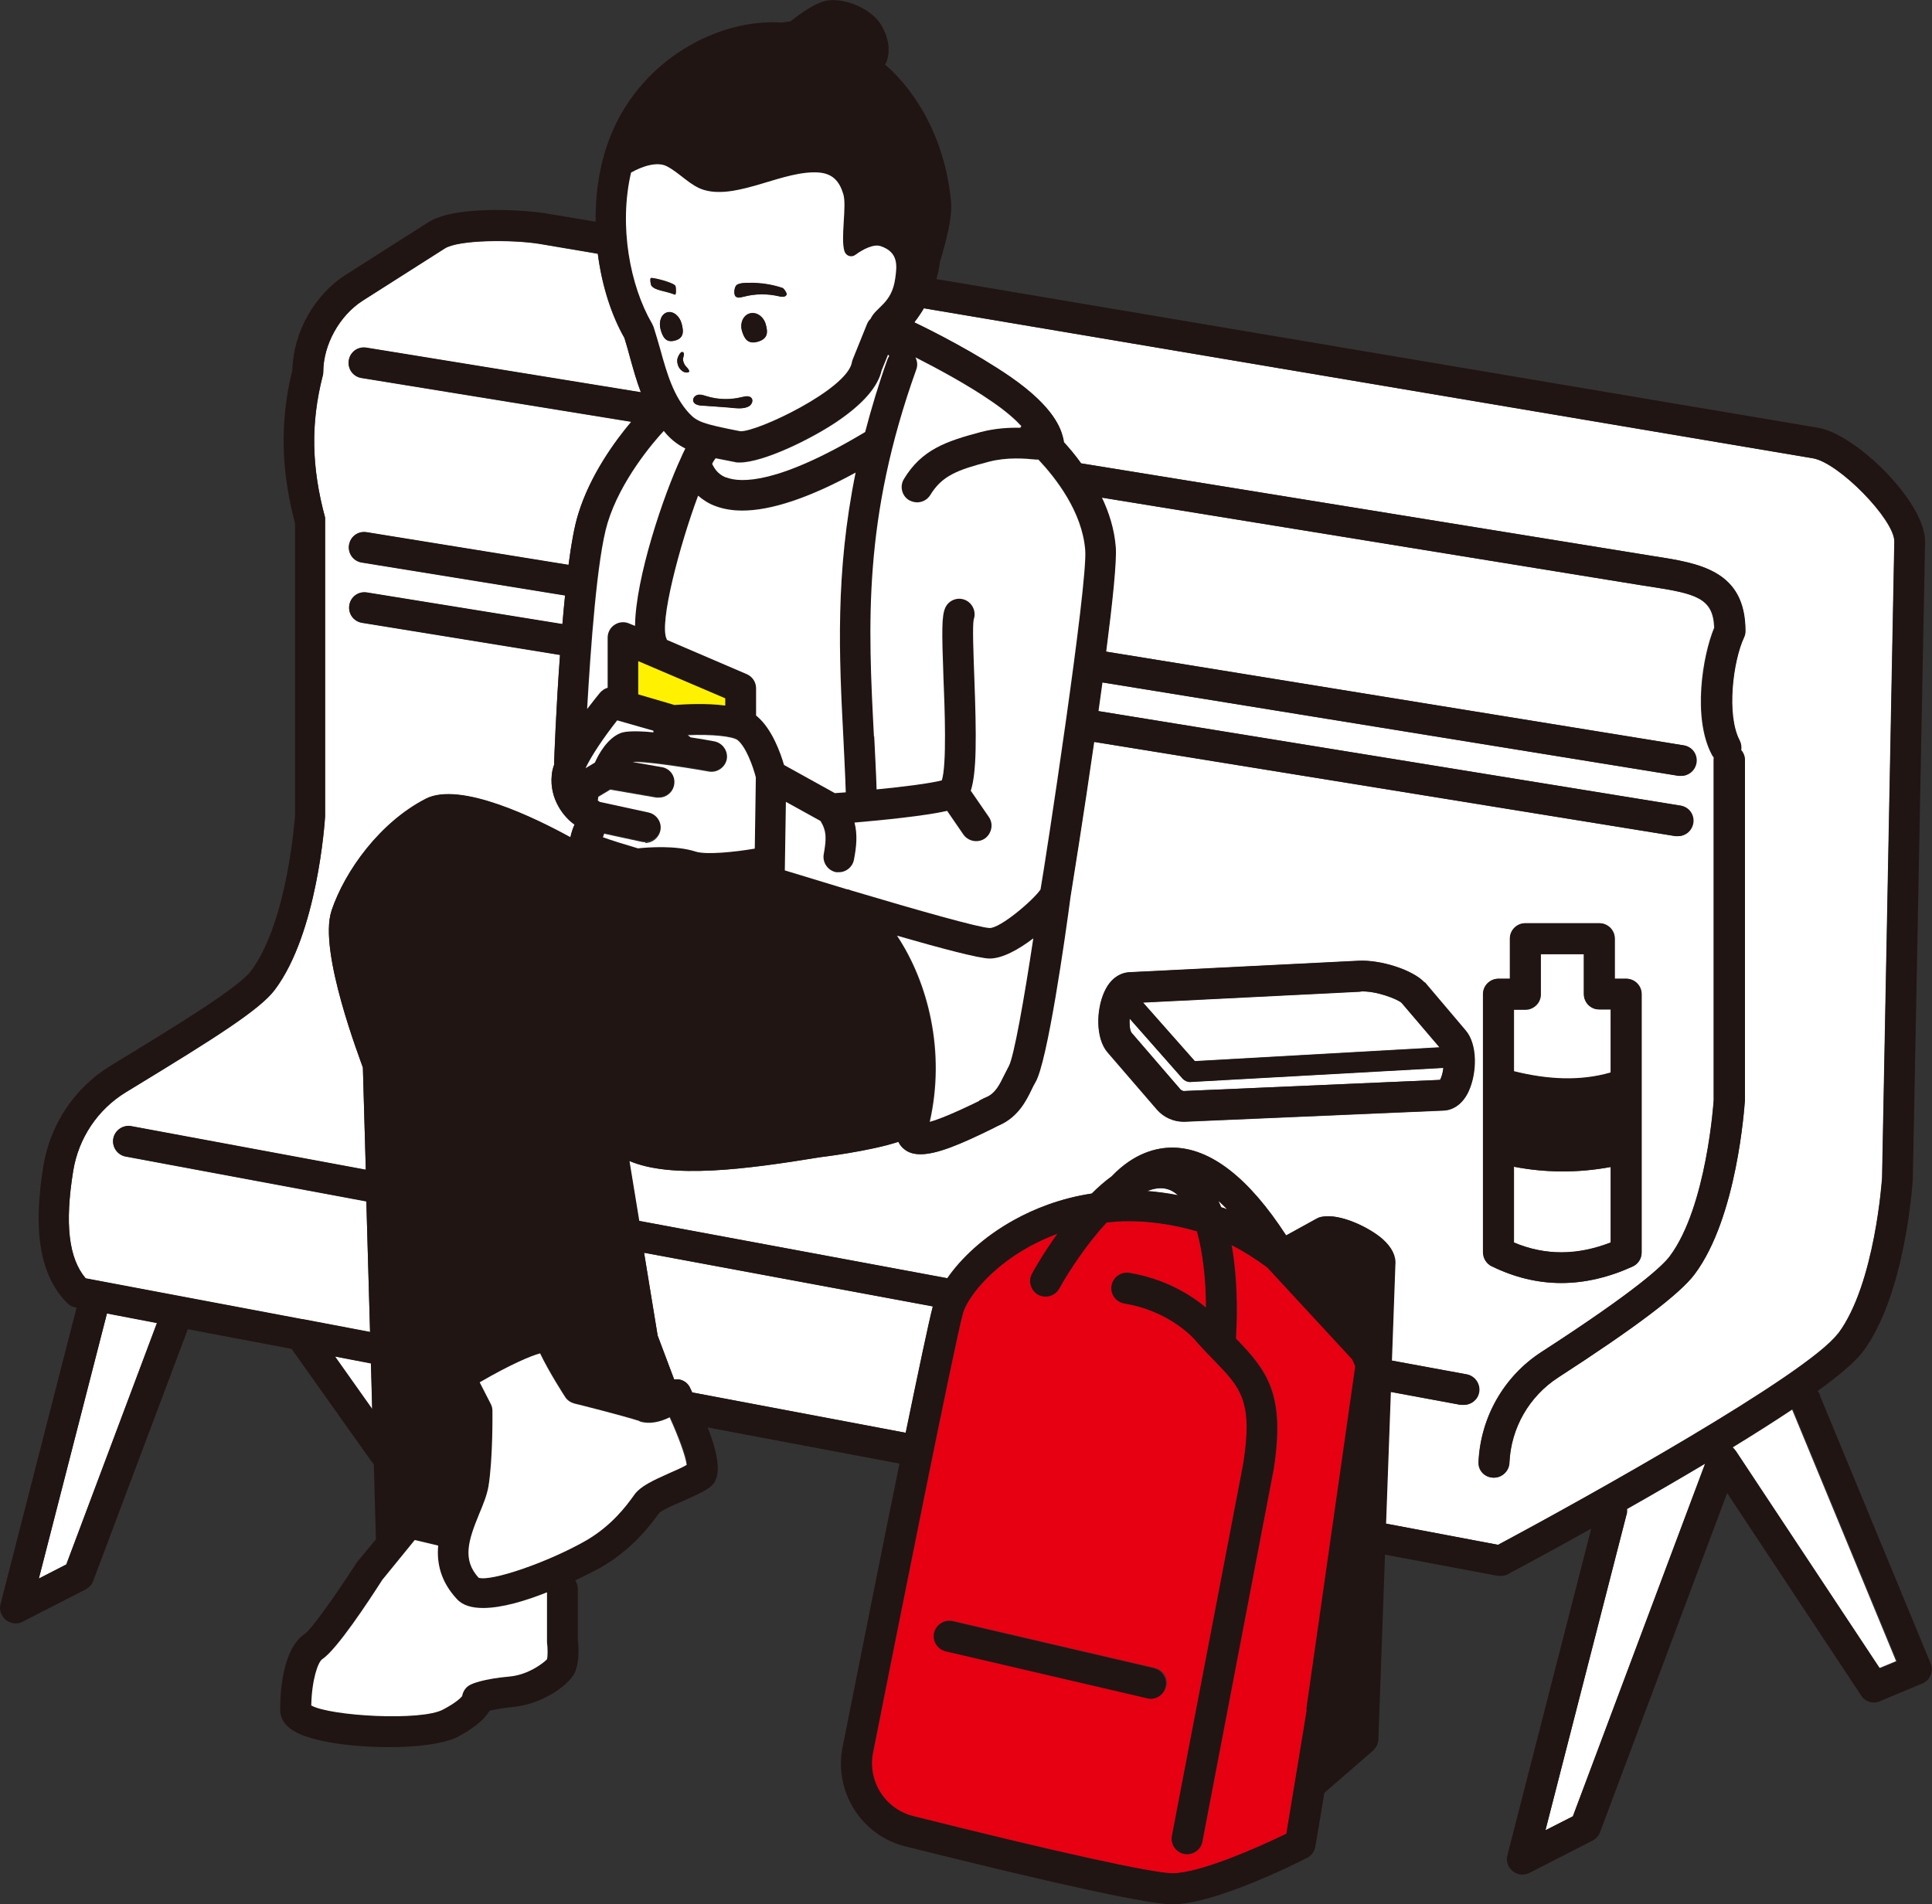 <svg width="209" height="206" viewBox="0 0 209 206" fill="none" xmlns="http://www.w3.org/2000/svg">
<rect x="0" y="0" width="209" height="206" fill="#333333" stroke="none"/>
<g clip-path="url(#clip0_286_226)">
<path d="M100.902 141.336L69.676 135.533L71.144 144.496L72.928 149.236C73.101 149.236 73.273 149.236 73.446 149.236C73.964 149.322 74.396 149.638 74.626 150.098C74.712 150.299 74.799 150.442 74.885 150.644L97.995 155.01C99.406 148.173 100.499 142.887 100.931 141.336H100.902Z" fill="white"/>
<path d="M4.202 170.781L7.166 169.259L16.98 143.117L11.57 142.083L4.202 170.781Z" fill="white"/>
<path d="M187.387 156.561C187.387 156.561 187.415 156.59 187.444 156.619C187.473 156.648 187.531 156.676 187.559 156.734C187.588 156.763 187.617 156.791 187.646 156.849C187.674 156.906 187.732 156.935 187.761 156.992L203.302 180.462L205.115 179.715L193.833 152.425C191.848 153.746 189.66 155.154 187.329 156.561H187.387Z" fill="white"/>
<path d="M175.96 163.829L167.183 198.014L170.176 196.491L184.479 158.342C181.63 160.037 178.723 161.732 176.018 163.254C176.018 163.455 176.018 163.628 175.989 163.829H175.96Z" fill="white"/>
<path d="M131.812 129.931C131.899 130.161 132.014 130.362 132.1 130.592C132.331 130.678 132.532 130.735 132.762 130.822C132.446 130.506 132.129 130.19 131.812 129.902V129.931Z" fill="white"/>
<path d="M46.048 86.439C49.789 84.514 58.049 88.594 61.704 90.605C61.819 90.088 61.992 89.57 62.164 89.197C62.164 89.197 62.107 89.197 62.078 89.168C61.071 88.45 59.402 86.525 59.689 83.854C59.718 83.509 59.805 83.136 59.949 82.733C59.949 82.618 59.92 82.504 59.949 82.389C59.949 81.958 60.15 76.73 60.582 70.869L39.169 67.393C38.248 67.25 37.644 66.388 37.788 65.497C37.932 64.578 38.795 63.975 39.687 64.118L60.841 67.537C60.927 66.474 61.042 65.44 61.128 64.434L39.141 60.872C38.22 60.729 37.615 59.867 37.759 58.976C37.903 58.057 38.766 57.454 39.659 57.597L61.503 61.131C61.79 58.89 62.136 56.965 62.539 55.673C63.834 51.45 66.568 47.715 68.295 45.647L39.112 40.907C38.191 40.764 37.586 39.902 37.73 39.011C37.874 38.092 38.738 37.489 39.63 37.632L69.331 42.458C68.87 41.252 68.525 40.017 68.18 38.781C67.978 38.035 67.777 37.288 67.546 36.569C66.136 34.128 65.1 30.91 64.668 27.463L58.394 26.4C55.401 25.912 49.617 25.941 48.12 26.889L39.227 32.548C36.723 34.156 34.968 37.316 34.968 40.275C34.968 40.419 34.968 40.562 34.91 40.677C33.615 45.819 33.701 50.531 35.169 56.017C35.169 56.017 35.169 56.046 35.169 56.075C35.169 56.132 35.169 56.19 35.169 56.247C35.169 56.305 35.169 56.362 35.169 56.42C35.169 56.42 35.169 56.448 35.169 56.477V88.306C35.14 88.91 34.334 100.975 29.73 107.094C28.118 109.277 22.938 112.494 14.649 117.55L13.613 118.182C10.562 120.05 8.49 123.152 7.914 126.714C6.993 132.431 7.425 136.165 9.267 138.32L32.723 142.744C32.723 142.744 32.751 142.744 32.78 142.744L40.033 144.123L39.63 129.989L13.584 125.134C12.692 124.962 12.087 124.1 12.26 123.181C12.433 122.29 13.296 121.687 14.217 121.859L39.572 126.571L39.256 115.511C39.025 114.793 34.421 102.928 35.86 98.562C37.327 94.195 41.126 88.996 46.048 86.468V86.439Z" fill="white"/>
<path d="M124.042 128.869C125.136 128.955 126.258 129.099 127.438 129.329C127.121 129.041 126.776 128.811 126.402 128.697C125.682 128.438 124.877 128.553 124.042 128.898V128.869Z" fill="white"/>
<path d="M36.234 146.736L40.264 152.424L40.148 147.483L36.234 146.736Z" fill="white"/>
<path d="M198.841 144.266C202.841 138.923 203.59 127.489 203.59 127.374L204.914 58.574C204.914 56.218 198.927 50.071 196.107 49.582L99.924 33.352C99.608 33.869 99.262 34.386 98.888 34.874C100.816 35.793 105.479 38.149 109.278 40.763C114.113 44.095 114.746 46.451 114.976 47.342C115.034 47.514 115.063 47.686 115.063 47.83C115.638 48.462 116.3 49.237 116.933 50.128L178.954 60.182C183.789 60.929 188.797 61.734 188.797 68.255C188.797 68.484 188.739 68.743 188.653 68.944C187.444 71.529 186.696 77.332 188.164 80.09C188.336 80.435 188.394 80.808 188.336 81.153C188.567 81.44 188.739 81.814 188.739 82.216V119.072C188.71 119.676 187.933 131.712 183.3 137.86C181.717 139.986 176.882 143.634 168.536 149.034C165.399 151.074 163.413 154.493 163.269 158.227C163.24 159.118 162.492 159.864 161.6 159.864C161.6 159.864 161.542 159.864 161.513 159.864C160.592 159.836 159.873 159.089 159.931 158.17C160.161 153.315 162.693 148.891 166.723 146.277C177.083 139.583 179.875 136.912 180.623 135.906C184.624 130.563 185.372 119.13 185.372 119.015V82.245C185.372 82.245 185.372 82.043 185.372 81.929C185.286 81.842 185.228 81.756 185.171 81.641C183.07 77.677 184.163 70.955 185.43 67.91C185.314 64.692 183.473 64.233 178.436 63.457L177.314 63.285L119.149 53.834C119.898 55.471 120.473 57.281 120.646 59.206C120.761 60.728 120.301 65.181 119.61 70.495L182.091 80.636C183.012 80.779 183.616 81.641 183.473 82.532C183.329 83.336 182.638 83.939 181.832 83.939C181.746 83.939 181.659 83.939 181.573 83.939L119.207 73.828C119.063 74.862 118.919 75.896 118.775 76.93L181.746 87.157C182.667 87.3 183.271 88.162 183.127 89.053C182.983 89.857 182.293 90.46 181.487 90.46C181.4 90.46 181.314 90.46 181.228 90.46L118.315 80.263C117.164 88.277 115.984 95.746 115.753 97.01C115.178 101.176 113.249 114.936 111.954 117.09C111.81 117.32 111.695 117.607 111.551 117.866C110.976 119.044 110.112 120.825 108.04 121.744C107.896 121.801 107.666 121.916 107.35 122.089C103.838 123.841 101.306 124.875 99.55 124.875C98.831 124.875 98.226 124.703 97.766 124.301C97.593 124.157 97.334 123.898 97.161 123.525C94.053 124.559 88.729 125.191 88.729 125.191C80.469 126.541 72.583 127.547 68.036 125.593L69.101 132.086L102.457 138.291C103.925 136.165 106.371 133.809 109.709 131.971C111.839 130.793 114.66 129.644 118.084 129.127C118.775 128.437 119.495 127.805 120.243 127.26C122.66 124.732 125.078 124.157 126.805 124.157C130.92 124.186 135.036 127.403 139.094 133.666L142.432 131.827C142.432 131.827 142.72 131.683 142.893 131.655C144.85 131.224 148.102 132.775 149.541 134.068C150.519 134.93 150.98 135.878 150.894 136.826L150.519 147.196L158.635 148.69C159.528 148.862 160.132 149.724 159.959 150.643C159.815 151.447 159.096 151.993 158.319 151.993C158.204 151.993 158.117 151.993 158.002 151.993L150.404 150.586L149.886 164.834L162.031 167.132C171.615 162.019 195.474 148.718 198.812 144.266H198.841ZM158.866 118.067C158.031 119.905 156.678 120.164 156.074 120.164L128.071 121.371C126.92 121.371 125.884 120.882 125.164 120.078L119.811 113.873C118.487 112.35 118.574 109.219 119.466 107.294C120.329 105.398 121.74 105.197 122.286 105.197L146.951 103.962C149.368 103.818 152.822 104.968 154.088 106.318L158.492 111.517C159.815 113.04 159.729 116.142 158.837 118.096L158.866 118.067ZM160.449 107.553C160.449 106.634 161.197 105.887 162.118 105.887H163.355V101.549C163.355 100.63 164.104 99.883 165.025 99.883H173.025C173.946 99.883 174.695 100.63 174.695 101.549V105.887H175.932C176.853 105.887 177.601 106.634 177.601 107.553V135.504C177.601 136.165 177.227 136.739 176.623 137.027C174.033 138.204 171.442 138.808 168.91 138.808C166.377 138.808 163.845 138.204 161.398 136.998C160.823 136.711 160.477 136.136 160.477 135.504V107.553H160.449Z" fill="white"/>
<path d="M137.107 137.113C135.899 136.222 134.604 135.389 133.251 134.7C134.028 139.066 133.798 143.548 133.711 144.812C133.711 144.812 133.74 144.84 133.769 144.869C137.107 148.316 139.065 150.815 137.798 158.945L130.085 199.249C129.941 200.053 129.222 200.599 128.445 200.599C128.33 200.599 128.243 200.599 128.128 200.57C127.236 200.398 126.632 199.536 126.804 198.617L134.517 158.371C135.582 151.534 134.172 150.097 131.38 147.196C130.776 146.564 130.114 145.874 129.394 145.07C129.337 144.984 126.718 141.853 121.653 141.02C120.732 140.876 120.127 140.014 120.271 139.095C120.415 138.176 121.279 137.572 122.199 137.716C126.171 138.377 128.963 140.186 130.488 141.479C130.488 138.721 130.2 135.648 129.51 133.206C126.804 132.43 124.329 132.114 122.084 132.114C121.25 132.114 120.473 132.172 119.724 132.258C117.595 134.556 115.666 137.429 114.602 139.411C114.17 140.215 113.134 140.502 112.328 140.072C111.522 139.641 111.234 138.607 111.666 137.802C111.954 137.314 112.961 135.533 114.429 133.464C113.278 133.895 112.242 134.355 111.349 134.872C106.917 137.314 104.615 140.589 104.183 142.082C103.262 145.386 97.075 176.44 94.456 189.625C93.851 192.728 95.751 195.744 98.83 196.491C114.544 200.427 124.761 202.667 126.862 202.667C129.826 202.667 136.187 199.852 139.18 198.387C139.87 194.308 140.619 189.683 141.396 184.943L146.691 147.828C146.605 147.598 146.519 147.368 146.346 147.052L137.165 137.113H137.107ZM126.142 182.472C125.97 183.248 125.279 183.765 124.531 183.765C124.416 183.765 124.272 183.765 124.157 183.708L102.341 178.623C101.449 178.422 100.874 177.531 101.104 176.612C101.305 175.722 102.197 175.176 103.118 175.377L124.934 180.461C125.826 180.663 126.401 181.553 126.171 182.472H126.142Z" fill="#E60012"/>
<path d="M124.876 180.491L103.061 175.406C102.169 175.205 101.277 175.751 101.047 176.641C100.845 177.532 101.392 178.422 102.284 178.652L124.099 183.737C124.099 183.737 124.358 183.794 124.473 183.794C125.222 183.794 125.912 183.277 126.085 182.501C126.287 181.611 125.74 180.72 124.848 180.491H124.876Z" fill="#201513"/>
<path d="M196.884 150.902C196.826 150.758 196.74 150.614 196.625 150.499C198.927 148.833 200.683 147.34 201.517 146.248C206.122 140.1 206.899 128.064 206.928 127.489L208.252 58.574C208.252 54.293 200.769 46.968 196.682 46.279L101.306 30.192C101.478 29.56 101.622 28.928 101.68 28.324C102.313 26.227 103.032 23.584 102.888 21.861C101.939 11.72 95.751 7.009 95.751 7.009C95.751 7.009 96.816 5.285 95.377 2.786C94.37 1.034 91.722 -0.144 89.707 0.028C88.096 0.143 85.534 2.298 85.534 2.298C85.534 2.298 85.16 2.355 84.584 2.441C81.908 2.269 79.145 2.815 76.584 3.935C76.094 4.136 75.605 4.366 75.145 4.625C71.806 6.406 68.899 9.164 67 12.668C65.129 16.115 64.381 20.108 64.438 23.987L58.941 23.067C56.581 22.694 49.214 22.206 46.336 24.044L37.443 29.703C34.018 31.858 31.716 35.994 31.629 40.016C30.277 45.503 30.363 50.789 31.917 56.62V88.162C31.917 88.162 31.169 99.71 27.14 105.054C25.787 106.863 18.966 111.029 12.98 114.677L11.944 115.309C8.058 117.693 5.44 121.629 4.691 126.139C3.972 130.678 3.425 137.142 7.281 140.991C7.512 141.221 7.828 141.393 8.145 141.451H8.289L0.058 173.538C-0.115 174.17 0.115 174.831 0.633 175.262C0.921 175.492 1.295 175.635 1.669 175.635C1.928 175.635 2.187 175.578 2.418 175.463L9.267 171.958C9.641 171.757 9.929 171.441 10.073 171.068L20.319 143.806L31.543 145.932L40.206 158.141C40.206 158.141 40.35 158.313 40.436 158.399L40.666 166.529L38.68 168.942C38.68 168.942 38.594 169.057 38.565 169.086C36.464 172.361 33.73 176.239 32.982 176.756C30.564 178.365 30.305 183.047 30.305 184.972C30.305 185.632 30.564 186.552 31.831 187.299C33.701 188.419 38.047 189.022 42.076 189.022C45.185 189.022 48.091 188.649 49.53 187.902C51.459 186.868 52.466 185.92 52.955 185.087C53.444 184.972 54.25 184.799 55.43 184.684C58.567 184.397 61.186 182.501 61.992 181.295C62.683 180.26 62.625 178.422 62.51 177.388V171.901C62.51 171.556 62.395 171.24 62.222 170.982C63.805 170.235 64.899 169.632 64.957 169.603C68.468 167.592 70.396 164.92 71.231 163.8L71.317 163.685C71.633 163.369 72.986 162.766 73.821 162.421C74.857 161.961 75.864 161.531 76.584 161.042C77.246 160.611 78.627 159.663 76.555 154.435L97.305 158.342C95.29 168.195 92.902 180.26 91.146 189.022C90.197 193.848 93.19 198.588 97.967 199.766C114.631 203.931 124.329 206.028 126.805 206.028C131.438 206.028 140.389 201.518 141.396 201.001C141.856 200.771 142.202 200.312 142.288 199.795C142.547 198.272 142.893 196.261 143.267 193.963L148.533 189.396C148.879 189.08 149.08 188.649 149.109 188.189L149.829 168.195L162.06 170.493C162.06 170.493 162.261 170.493 162.377 170.493C162.636 170.493 162.923 170.436 163.154 170.292C163.931 169.861 166.118 168.712 169.082 167.075C170.032 166.558 171.039 165.983 172.133 165.38L172.047 165.725L163.067 200.714C162.895 201.346 163.125 202.007 163.643 202.438C163.931 202.667 164.305 202.811 164.679 202.811C164.938 202.811 165.197 202.754 165.427 202.639L172.277 199.134C172.651 198.933 172.939 198.617 173.083 198.243L186.84 161.531L201.345 183.449C201.661 183.938 202.179 184.196 202.726 184.196C202.956 184.196 203.158 184.167 203.359 184.052L207.964 182.128C208.799 181.783 209.202 180.806 208.856 179.973L196.855 150.93L196.884 150.902ZM68.266 18.701C69.504 17.983 71.087 17.494 72.123 18.011C73.533 18.73 74.684 20.166 76.209 20.597C79.893 21.631 84.843 18.356 88.671 18.701C90.11 18.845 90.83 19.678 91.233 21.056C91.607 22.32 90.916 25.825 91.348 27.204C91.492 27.692 92.096 27.893 92.528 27.606C93.334 27.032 94.513 26.428 95.262 26.658C97.276 27.319 97.046 28.841 96.845 30.134C96.471 32.892 94.801 33.179 94.168 34.529C94.024 34.673 93.88 34.874 93.794 35.075L92.24 38.925C92.24 38.925 92.153 39.126 92.153 39.24C91.607 42.171 81.908 46.767 80.095 46.681C75.922 45.876 75.404 45.647 74.569 44.756C72.842 42.918 72.151 40.447 71.432 37.833C71.202 37 70.972 36.167 70.684 35.334C70.655 35.219 70.597 35.104 70.54 35.018C68.18 30.996 66.942 24.532 68.295 18.73L68.266 18.701ZM99.061 38.637C101.277 39.758 104.644 41.567 107.436 43.492C108.903 44.526 109.882 45.359 110.515 46.078C110.486 46.135 110.429 46.192 110.4 46.25C109.162 46.221 107.695 46.279 106.141 46.709C102.37 47.715 99.751 48.605 97.794 51.823C97.334 52.599 97.564 53.633 98.37 54.092C98.629 54.265 98.946 54.322 99.233 54.322C99.809 54.322 100.356 54.035 100.672 53.518C101.939 51.421 103.579 50.817 107.004 49.927C108.99 49.41 110.947 49.582 112.127 49.697C112.213 49.697 112.271 49.697 112.357 49.697C114.199 51.651 117.077 55.328 117.422 59.493C117.71 63.199 113.105 93.304 112.587 96.206C111.781 97.384 108.27 100.371 107.09 100.371C106.025 100.342 99.579 98.533 92.153 96.321C91.981 96.234 91.808 96.177 91.635 96.177C89.448 95.516 87.175 94.827 84.93 94.138L85.045 86.726L88.786 88.794C89.477 89.915 89.448 90.776 89.132 92.414C88.959 93.304 89.563 94.195 90.484 94.339C90.599 94.339 90.686 94.339 90.772 94.339C91.549 94.339 92.269 93.764 92.412 92.96C92.671 91.609 92.815 90.317 92.47 88.967C95.434 88.708 100.097 88.249 102.486 87.703L104.241 90.259C104.558 90.719 105.076 90.978 105.623 90.978C105.939 90.978 106.284 90.891 106.572 90.69C107.321 90.173 107.522 89.139 107.004 88.363L105.047 85.519C105.68 83.566 105.68 79.86 105.421 73.052C105.335 70.668 105.22 67.709 105.364 66.991C105.68 66.186 105.277 65.238 104.471 64.894C103.637 64.52 102.658 64.894 102.284 65.727C101.881 66.617 101.91 68.283 102.083 73.167C102.198 76.557 102.428 82.733 101.91 84.399C100.701 84.715 97.852 85.088 94.859 85.376C94.772 83.422 94.686 81.498 94.6 79.63C93.995 67.508 93.391 56.074 99.176 39.93C99.349 39.47 99.291 39.011 99.09 38.608L99.061 38.637ZM97.017 101.233C101.708 102.583 105.91 103.703 107.033 103.703C108.414 103.703 110.17 102.756 111.753 101.52C110.745 108.156 109.652 114.332 109.105 115.338C108.903 115.654 108.731 115.999 108.558 116.401C108.098 117.349 107.637 118.268 106.716 118.67C106.572 118.728 106.256 118.871 105.882 119.072C103.061 120.48 101.449 121.083 100.528 121.342C102.255 113.758 100.356 106.289 96.989 101.204L97.017 101.233ZM80.785 72.908L72.151 69.203C72.151 69.203 72.151 69.145 72.123 69.116C71.259 67.45 73.533 58.918 75.519 53.604C76.066 54.092 76.699 54.466 77.389 54.724C78.253 55.04 79.231 55.213 80.296 55.213C83.433 55.213 87.549 53.834 92.556 51.105C90.34 61.992 90.801 71.012 91.233 79.803C91.319 81.756 91.434 83.71 91.492 85.692C91.089 85.721 90.686 85.749 90.312 85.778L84.815 82.733C84.441 81.44 83.519 78.855 81.937 77.505C81.879 77.476 81.822 77.418 81.793 77.39C81.793 77.39 81.793 77.332 81.793 77.304V74.402C81.793 73.741 81.39 73.138 80.785 72.88V72.908ZM70.166 87.818L64.87 86.668C64.87 86.668 64.755 86.582 64.669 86.525C64.669 86.41 64.669 86.266 64.726 86.123L66.021 85.347L71 86.209C71 86.209 71.202 86.209 71.288 86.209C72.094 86.209 72.785 85.634 72.928 84.83C73.072 83.911 72.468 83.049 71.576 82.905L68.439 82.359C69.561 82.273 73.475 82.819 76.699 83.394C77.591 83.566 78.483 82.963 78.627 82.043C78.8 81.153 78.195 80.262 77.274 80.119C76.353 79.946 75.519 79.803 74.713 79.688C74.626 79.63 74.569 79.544 74.483 79.516C74.454 79.516 74.425 79.487 74.396 79.458C76.9 79.372 79.289 79.602 79.807 80.004C80.699 80.751 81.447 82.79 81.764 84.026L81.649 91.724C79.49 92.098 76.353 92.414 75.231 92.04C73.101 91.322 70.079 91.581 69.014 91.696C67.662 91.322 66.136 90.834 65.216 90.489C65.244 90.432 65.273 90.346 65.302 90.288C65.302 90.231 65.359 90.173 65.359 90.116L69.475 91.006C69.475 91.006 69.705 91.035 69.82 91.035C70.597 91.035 71.288 90.489 71.461 89.713C71.662 88.823 71.087 87.933 70.194 87.731L70.166 87.818ZM68.669 67.737L68.036 67.479C67.518 67.249 66.942 67.307 66.453 67.623C65.993 67.939 65.705 68.456 65.705 69.001V74.431C65.388 74.517 65.1 74.689 64.87 74.977C64.64 75.264 64.122 75.896 63.489 76.729C63.834 70.323 64.553 60.355 65.705 56.592C67.086 52.024 70.597 47.945 71.777 46.652C71.892 46.767 71.979 46.911 72.094 47.026C72.727 47.715 73.36 48.175 74.109 48.548C73.993 48.778 73.85 49.036 73.734 49.324C73.734 49.352 73.706 49.381 73.677 49.41C71.72 53.575 68.698 62.538 68.64 67.737H68.669ZM69.043 71.529L78.454 75.551V76.327C76.44 76.068 74.224 76.154 72.986 76.269L69.072 75.12V71.529H69.043ZM66.77 77.936L70.684 79.056C70.684 79.056 70.684 79.171 70.684 79.228C68.871 79.056 67.662 79.085 67.115 79.314C65.705 79.889 64.784 81.526 64.352 82.503L63.345 83.106C63.978 81.756 65.359 79.717 66.77 77.936ZM77.015 50.157C77.159 49.898 77.274 49.697 77.389 49.553C77.994 49.668 78.656 49.812 79.433 49.956C79.605 49.984 79.778 50.013 79.98 50.013C82.512 50.013 87.693 47.514 90.599 45.532C93.334 43.664 94.945 41.826 95.348 40.045L96.039 38.35L96.154 38.465C96.154 38.465 96.154 38.465 96.183 38.465C96.096 38.58 96.039 38.695 95.981 38.838C95.003 41.567 94.197 44.181 93.564 46.709C84.124 52.369 80.095 52.225 78.541 51.622C77.821 51.334 77.332 50.846 76.987 50.128L77.015 50.157ZM7.166 169.258L4.202 170.781L11.57 142.111L16.98 143.145L7.166 169.287V169.258ZM36.234 146.765L40.119 147.512L40.263 152.453L36.234 146.765ZM35.86 98.533C34.392 102.899 39.026 114.763 39.256 115.481L39.572 126.541L14.217 121.83C13.325 121.658 12.433 122.261 12.26 123.152C12.088 124.042 12.692 124.933 13.584 125.105L39.63 129.96L40.033 144.093L32.781 142.715C32.781 142.715 32.752 142.715 32.723 142.715L9.267 138.291C7.425 136.107 6.994 132.402 7.915 126.685C8.49 123.123 10.562 120.02 13.613 118.153L14.649 117.521C22.966 112.465 28.118 109.219 29.73 107.065C34.335 100.946 35.14 88.88 35.169 88.277V56.448C35.169 56.448 35.169 56.419 35.169 56.39C35.169 56.333 35.169 56.276 35.169 56.218C35.169 56.161 35.169 56.103 35.169 56.046C35.169 56.046 35.169 56.017 35.169 55.988C33.673 50.501 33.586 45.761 34.91 40.648C34.939 40.505 34.968 40.39 34.968 40.246C34.968 37.287 36.723 34.127 39.227 32.519L48.12 26.859C49.617 25.911 55.401 25.883 58.395 26.371L64.669 27.434C65.129 30.881 66.165 34.098 67.547 36.54C67.777 37.287 67.978 38.005 68.18 38.752C68.525 39.987 68.871 41.223 69.331 42.429L39.63 37.603C38.709 37.459 37.874 38.063 37.731 38.982C37.587 39.901 38.191 40.734 39.112 40.878L68.295 45.618C66.539 47.686 63.805 51.421 62.539 55.644C62.136 56.936 61.791 58.89 61.503 61.102L39.659 57.568C38.738 57.425 37.903 58.028 37.759 58.947C37.615 59.866 38.22 60.7 39.141 60.843L61.129 64.405C61.014 65.411 60.927 66.474 60.841 67.508L39.688 64.089C38.767 63.946 37.932 64.549 37.788 65.468C37.644 66.387 38.249 67.221 39.17 67.364L60.582 70.84C60.15 76.7 59.977 81.957 59.949 82.359C59.949 82.474 59.949 82.589 59.949 82.704C59.805 83.106 59.718 83.48 59.69 83.825C59.431 86.496 61.071 88.421 62.078 89.139C62.078 89.139 62.136 89.139 62.165 89.168C61.992 89.541 61.819 90.029 61.704 90.575C58.049 88.564 49.789 84.485 46.048 86.41C41.127 88.938 37.328 94.166 35.86 98.504V98.533ZM59.172 179.485C58.797 179.916 57.157 181.18 55.114 181.352C52.264 181.611 51.084 182.156 50.883 182.243C50.394 182.501 50.048 182.961 49.991 183.478C49.847 183.65 49.329 184.167 47.947 184.914C45.587 186.178 35.716 185.604 33.673 184.483C33.73 181.726 34.392 179.801 34.853 179.485C36.407 178.451 39.86 173.194 41.357 170.896L44.868 166.587L47.401 167.19C47.228 169.057 47.66 171.068 49.444 172.993C50.077 173.682 51.084 173.941 52.264 173.941C54.279 173.941 56.869 173.165 59.172 172.246V177.417C59.172 177.417 59.172 177.531 59.172 177.589C59.258 178.25 59.229 179.111 59.172 179.427V179.485ZM72.497 159.319C70.569 160.18 69.36 160.755 68.698 161.617L68.554 161.818C67.777 162.881 66.194 165.064 63.316 166.701C59.2 169.028 53.185 171.097 51.804 170.666C50.02 168.684 50.682 166.644 51.862 163.771C52.293 162.737 52.696 161.76 52.869 160.784C53.358 157.767 53.329 152.826 53.301 152.625C53.301 152.367 53.243 152.108 53.128 151.878L51.919 149.523C55.286 147.569 57.474 146.65 58.452 146.392C59.402 148.345 61.1 150.988 61.157 151.103C61.388 151.447 61.733 151.706 62.165 151.821C62.222 151.821 67.547 153.171 69.216 153.717C70.367 154.09 71.547 153.774 72.497 153.286C73.504 155.441 74.252 157.509 74.339 158.428C73.85 158.687 73.159 159.003 72.526 159.29L72.497 159.319ZM74.885 150.643C74.799 150.471 74.713 150.298 74.626 150.097C74.396 149.638 73.965 149.322 73.447 149.236C73.274 149.207 73.101 149.236 72.928 149.236L71.144 144.496L69.676 135.533L100.903 141.336C100.5 142.887 99.377 148.173 97.967 155.01L74.857 150.643H74.885ZM141.367 184.943C140.59 189.683 139.842 194.279 139.151 198.387C136.158 199.852 129.798 202.667 126.833 202.667C124.732 202.667 114.516 200.427 98.802 196.491C95.751 195.716 93.823 192.699 94.427 189.625C97.046 176.44 103.234 145.386 104.155 142.083C104.558 140.589 106.889 137.314 111.321 134.872C112.213 134.384 113.249 133.895 114.4 133.464C112.904 135.533 111.897 137.314 111.638 137.802C111.206 138.607 111.494 139.612 112.299 140.072C113.105 140.503 114.113 140.215 114.573 139.411C115.667 137.458 117.566 134.585 119.696 132.258C120.444 132.172 121.25 132.114 122.056 132.114C124.301 132.114 126.776 132.43 129.481 133.206C130.172 135.648 130.46 138.721 130.46 141.479C128.906 140.187 126.143 138.377 122.171 137.716C121.25 137.572 120.415 138.176 120.243 139.095C120.099 140.014 120.703 140.847 121.624 141.02C126.689 141.853 129.308 144.984 129.366 145.07C130.057 145.874 130.747 146.564 131.352 147.196C134.172 150.097 135.582 151.534 134.489 158.371L126.776 198.617C126.603 199.507 127.207 200.398 128.1 200.57C128.215 200.57 128.301 200.599 128.416 200.599C129.193 200.599 129.913 200.053 130.057 199.249L137.77 158.945C139.036 150.844 137.05 148.316 133.741 144.869C133.741 144.869 133.712 144.84 133.683 144.812C133.769 143.548 134 139.066 133.222 134.7C134.575 135.389 135.87 136.222 137.079 137.113L146.26 147.052C146.432 147.368 146.519 147.598 146.605 147.828L141.31 184.943H141.367ZM124.042 128.868C124.876 128.523 125.682 128.437 126.402 128.667C126.776 128.782 127.121 129.041 127.438 129.299C126.258 129.069 125.135 128.926 124.042 128.839V128.868ZM131.812 129.931C132.129 130.218 132.445 130.506 132.762 130.85C132.561 130.764 132.33 130.678 132.1 130.621C132.014 130.391 131.927 130.161 131.812 129.96V129.931ZM170.176 196.491L167.183 198.014L175.961 163.829C176.018 163.628 176.018 163.427 175.989 163.254C178.724 161.703 181.602 160.037 184.451 158.342L170.147 196.491H170.176ZM162.089 167.132L149.944 164.834L150.462 150.586L158.06 151.993C158.06 151.993 158.261 151.993 158.376 151.993C159.153 151.993 159.873 151.447 160.017 150.643C160.189 149.753 159.585 148.862 158.693 148.69L150.577 147.196L150.951 136.826C151.037 135.878 150.577 134.958 149.598 134.068C148.13 132.775 144.907 131.224 142.95 131.655C142.777 131.683 142.634 131.741 142.49 131.827L139.151 133.666C135.093 127.403 130.949 124.186 126.862 124.157C125.135 124.157 122.718 124.732 120.3 127.259C119.552 127.805 118.833 128.437 118.142 129.127C114.717 129.644 111.897 130.793 109.767 131.971C106.428 133.809 103.982 136.165 102.514 138.291L69.158 132.086L68.094 125.593C72.641 127.547 80.555 126.541 88.786 125.191C88.786 125.191 94.111 124.559 97.219 123.525C97.391 123.927 97.65 124.186 97.823 124.301C98.284 124.703 98.888 124.875 99.608 124.875C101.363 124.875 103.896 123.812 107.407 122.089C107.723 121.916 107.982 121.801 108.098 121.744C110.141 120.853 111.033 119.072 111.609 117.866C111.753 117.579 111.868 117.32 112.012 117.09C113.307 114.964 115.264 101.204 115.811 97.01C116.012 95.746 117.221 88.277 118.372 80.262L181.285 90.46C181.285 90.46 181.458 90.46 181.544 90.46C182.35 90.46 183.041 89.886 183.184 89.053C183.328 88.134 182.724 87.3 181.803 87.157L118.833 76.93C118.976 75.896 119.12 74.862 119.264 73.828L181.63 83.939C181.63 83.939 181.803 83.939 181.889 83.939C182.695 83.939 183.386 83.365 183.53 82.532C183.674 81.613 183.069 80.779 182.148 80.636L119.667 70.495C120.358 65.152 120.818 60.728 120.703 59.206C120.559 57.281 119.984 55.471 119.207 53.834L177.371 63.285L178.493 63.457C183.53 64.233 185.372 64.692 185.487 67.91C184.221 70.955 183.127 77.677 185.228 81.641C185.285 81.756 185.343 81.842 185.429 81.929C185.429 82.015 185.401 82.13 185.401 82.245V119.015C185.401 119.015 184.652 130.563 180.652 135.906C179.904 136.912 177.083 139.583 166.751 146.277C162.722 148.891 160.161 153.315 159.959 158.17C159.93 159.089 160.621 159.836 161.542 159.864C161.542 159.864 161.6 159.864 161.628 159.864C162.52 159.864 163.269 159.146 163.298 158.227C163.47 154.493 165.427 151.074 168.564 149.034C176.91 143.634 181.745 139.985 183.328 137.86C187.933 131.712 188.71 119.676 188.768 119.072V82.216C188.768 81.814 188.624 81.44 188.365 81.153C188.422 80.808 188.365 80.435 188.192 80.09C186.753 77.332 187.473 71.529 188.681 68.944C188.797 68.714 188.825 68.484 188.825 68.255C188.825 61.705 183.818 60.929 178.983 60.182L116.962 50.128C116.329 49.237 115.667 48.462 115.091 47.83C115.091 47.657 115.034 47.514 115.005 47.342C114.775 46.451 114.113 44.095 109.306 40.763C105.507 38.149 100.845 35.793 98.917 34.874C99.291 34.386 99.636 33.897 99.953 33.352L196.135 49.582C198.927 50.042 204.942 56.189 204.942 58.574L203.618 127.374C203.618 127.374 202.87 138.923 198.87 144.266C195.531 148.718 171.673 161.99 162.089 167.132ZM203.359 180.49L187.818 157.02C187.789 156.963 187.732 156.906 187.703 156.877C187.674 156.848 187.645 156.791 187.617 156.762C187.588 156.733 187.53 156.704 187.501 156.647C187.501 156.647 187.473 156.618 187.444 156.59C189.746 155.182 191.962 153.774 193.948 152.453L205.23 179.743L203.417 180.49H203.359Z" fill="#201513"/>
<path d="M174.263 134.413V126.254C170.694 126.915 167.212 126.886 163.787 126.226V134.441C167.183 135.849 170.637 135.849 174.263 134.441V134.413Z" fill="white"/>
<path d="M174.263 116.056V109.219H173.025C173.025 109.219 172.795 109.219 172.68 109.191C172.248 109.104 171.874 108.846 171.644 108.501C171.471 108.243 171.356 107.927 171.356 107.582V103.244H166.694V107.582C166.694 108.042 166.521 108.444 166.205 108.76C165.974 108.99 165.687 109.133 165.37 109.219C165.255 109.219 165.14 109.248 165.025 109.248H163.787V115.941C167.471 116.861 170.982 117.033 174.263 116.085V116.056Z" fill="white"/>
<path d="M161.37 136.998C163.816 138.204 166.349 138.808 168.881 138.808C171.414 138.808 174.004 138.204 176.594 137.027C177.199 136.768 177.573 136.165 177.573 135.504V107.553C177.573 106.634 176.824 105.887 175.904 105.887H174.666V101.549C174.666 100.63 173.918 99.883 172.997 99.883H164.996C164.075 99.883 163.327 100.63 163.327 101.549V105.887H162.089C161.168 105.887 160.42 106.634 160.42 107.553V135.504C160.42 136.136 160.794 136.711 161.341 136.998H161.37ZM163.758 109.219H164.996C164.996 109.219 165.226 109.219 165.341 109.19C165.658 109.133 165.946 108.96 166.176 108.731C166.464 108.443 166.665 108.012 166.665 107.553V103.215H171.328V107.553C171.328 107.898 171.443 108.214 171.615 108.472C171.846 108.817 172.22 109.075 172.651 109.162C172.767 109.162 172.882 109.19 172.997 109.19H174.234V116.027C170.953 116.975 167.442 116.803 163.758 115.884V109.19V109.219ZM163.758 126.225C167.183 126.886 170.666 126.915 174.234 126.254V134.412C170.608 135.82 167.154 135.849 163.758 134.412V126.197V126.225Z" fill="#201513"/>
<path d="M78.569 51.651C80.123 52.254 84.153 52.398 93.592 46.738C94.254 44.211 95.031 41.596 96.01 38.867C96.067 38.724 96.125 38.609 96.211 38.494C96.211 38.494 96.211 38.494 96.183 38.494L96.067 38.379L95.377 40.074C94.974 41.855 93.362 43.693 90.628 45.561C87.721 47.543 82.541 50.042 80.008 50.042C79.807 50.042 79.634 50.042 79.462 49.984C78.684 49.841 78.051 49.697 77.418 49.582C77.303 49.726 77.159 49.927 77.044 50.186C77.389 50.932 77.879 51.421 78.598 51.679L78.569 51.651Z" fill="white"/>
<path d="M81.793 77.419C81.793 77.419 81.908 77.476 81.937 77.534C83.52 78.884 84.441 81.469 84.815 82.762L90.312 85.807C90.686 85.778 91.089 85.75 91.492 85.721C91.434 83.739 91.319 81.785 91.233 79.832C90.772 71.041 90.341 62.021 92.557 51.134C87.549 53.863 83.433 55.242 80.296 55.242C79.203 55.242 78.224 55.069 77.39 54.753C76.67 54.495 76.066 54.093 75.519 53.633C73.533 58.947 71.26 67.508 72.123 69.145C72.123 69.145 72.123 69.203 72.152 69.232L80.786 72.937C81.39 73.196 81.793 73.799 81.793 74.46V77.361C81.793 77.361 81.793 77.419 81.793 77.448V77.419Z" fill="white"/>
<path d="M73.763 49.296C73.907 49.008 74.022 48.75 74.137 48.52C73.389 48.147 72.756 47.687 72.123 46.998C72.008 46.883 71.921 46.739 71.806 46.624C70.597 47.917 67.115 52.025 65.734 56.563C64.582 60.327 63.892 70.266 63.518 76.701C64.151 75.868 64.669 75.236 64.899 74.949C65.129 74.69 65.417 74.489 65.734 74.403V68.974C65.734 68.428 66.021 67.882 66.482 67.595C66.942 67.279 67.547 67.221 68.065 67.451L68.698 67.71C68.755 62.51 71.777 53.547 73.734 49.382C73.734 49.353 73.734 49.324 73.792 49.296H73.763Z" fill="white"/>
<path d="M105.91 119.073C106.284 118.872 106.601 118.728 106.745 118.671C107.666 118.268 108.126 117.349 108.587 116.401C108.788 116.028 108.961 115.654 109.133 115.338C109.68 114.333 110.774 108.185 111.781 101.521C110.198 102.727 108.443 103.704 107.061 103.704C105.939 103.704 101.737 102.584 97.046 101.233C100.413 106.289 102.313 113.787 100.586 121.371C101.507 121.112 103.118 120.48 105.939 119.101L105.91 119.073Z" fill="white"/>
<path d="M69.821 91.121C69.821 91.121 69.59 91.121 69.475 91.092L65.36 90.202C65.36 90.202 65.302 90.317 65.302 90.374C65.302 90.431 65.245 90.489 65.216 90.575C66.137 90.92 67.662 91.379 69.015 91.782C70.08 91.667 73.102 91.437 75.231 92.126C76.354 92.5 79.491 92.184 81.649 91.81L81.764 84.112C81.448 82.876 80.699 80.837 79.807 80.09C79.289 79.659 76.929 79.429 74.397 79.544C74.425 79.544 74.454 79.573 74.483 79.602C74.569 79.659 74.656 79.716 74.713 79.774C75.519 79.889 76.354 80.032 77.275 80.205C78.167 80.377 78.771 81.239 78.627 82.129C78.454 83.02 77.591 83.623 76.699 83.48C73.476 82.905 69.561 82.359 68.439 82.445L71.576 82.991C72.497 83.135 73.102 83.997 72.929 84.916C72.785 85.72 72.094 86.295 71.288 86.295C71.202 86.295 71.087 86.295 71.001 86.295L66.022 85.433L64.727 86.209C64.727 86.209 64.698 86.496 64.669 86.611C64.755 86.64 64.813 86.697 64.87 86.754L70.166 87.904C71.058 88.105 71.634 88.995 71.432 89.886C71.26 90.661 70.569 91.207 69.792 91.207L69.821 91.121Z" fill="white"/>
<path d="M64.352 82.503C64.784 81.526 65.705 79.889 67.115 79.314C67.691 79.085 68.899 79.056 70.684 79.228C70.684 79.171 70.684 79.113 70.684 79.056L66.769 77.936C65.359 79.717 63.978 81.756 63.345 83.106L64.352 82.503Z" fill="white"/>
<path d="M69.187 153.746C67.518 153.2 62.194 151.85 62.136 151.85C61.733 151.735 61.359 151.506 61.129 151.132C61.043 151.017 59.345 148.374 58.424 146.421C57.445 146.679 55.258 147.599 51.891 149.552L53.099 151.908C53.215 152.138 53.272 152.396 53.272 152.655C53.272 152.856 53.33 157.797 52.84 160.813C52.668 161.79 52.265 162.766 51.833 163.801C50.653 166.673 49.991 168.742 51.776 170.695C53.128 171.126 59.172 169.058 63.288 166.731C66.165 165.093 67.777 162.881 68.525 161.847L68.669 161.646C69.331 160.784 70.54 160.21 72.468 159.348C73.13 159.061 73.792 158.773 74.281 158.486C74.166 157.567 73.418 155.499 72.44 153.344C71.49 153.804 70.31 154.148 69.159 153.775L69.187 153.746Z" fill="white"/>
<path d="M70.684 35.305C70.943 36.138 71.202 36.971 71.432 37.804C72.152 40.418 72.871 42.889 74.569 44.727C75.404 45.589 75.922 45.848 80.095 46.652C81.908 46.738 91.607 42.142 92.154 39.212C92.154 39.097 92.211 39.011 92.24 38.896L93.794 35.046C93.88 34.845 93.996 34.644 94.168 34.501C94.801 33.15 96.471 32.863 96.845 30.105C97.017 28.813 97.248 27.29 95.262 26.63C94.514 26.371 93.334 26.974 92.528 27.577C92.096 27.893 91.52 27.692 91.348 27.175C90.916 25.796 91.607 22.292 91.233 21.028C90.83 19.649 90.11 18.816 88.671 18.672C84.844 18.327 79.893 21.602 76.21 20.568C74.684 20.137 73.533 18.701 72.123 17.983C71.115 17.466 69.533 17.954 68.266 18.672C66.914 24.475 68.18 30.939 70.511 34.96C70.569 35.075 70.626 35.161 70.655 35.276L70.684 35.305ZM81.994 36.942C80.901 37.258 80.527 36.655 80.267 35.793C80.008 34.96 80.383 34.098 81.102 33.897C81.793 33.696 82.57 34.185 82.829 35.046C83.088 35.908 83.117 36.626 81.994 36.942ZM79.692 30.852C80.037 30.594 80.642 30.622 81.073 30.622C82.282 30.622 83.52 30.795 84.642 31.168C84.815 31.226 85.074 31.685 85.103 31.829C85.103 31.973 84.93 32.088 84.757 32.116C84.585 32.116 84.412 32.116 84.239 32.059C83.002 31.772 81.649 31.772 80.44 32.116C80.152 32.203 79.807 32.26 79.606 32.116C79.318 31.915 79.462 31.053 79.692 30.881V30.852ZM75.576 42.688C75.893 42.659 76.181 42.774 76.469 42.86C77.677 43.234 79.001 43.262 80.267 42.946C80.613 42.86 81.073 42.774 81.304 43.061C81.505 43.32 81.361 43.693 81.073 43.894C80.469 44.325 79.49 44.124 78.8 44.067C77.879 44.009 76.929 43.952 76.008 43.865C75.778 43.865 75.576 43.837 75.375 43.751C75.174 43.664 75.001 43.463 75.001 43.262C75.001 42.946 75.289 42.717 75.605 42.688H75.576ZM73.878 38.867C73.878 39.126 73.993 39.384 74.166 39.614C74.368 39.844 74.915 40.361 74.195 40.303C73.993 40.303 73.792 40.16 73.648 40.016C73.36 39.729 73.245 39.298 73.274 38.896C73.274 38.723 73.677 37.804 73.965 38.235C74.051 38.35 73.878 38.723 73.878 38.896V38.867ZM73.734 35.018C73.965 35.851 73.993 36.598 73.015 36.856C72.037 37.115 71.691 36.483 71.461 35.65C71.231 34.817 71.547 33.983 72.18 33.811C72.814 33.639 73.504 34.185 73.734 35.018ZM70.396 30.105C70.396 30.105 72.9 30.565 73.073 30.967C73.13 31.111 73.159 31.944 73.015 31.887C71.893 31.456 70.914 31.456 70.482 30.939C70.367 30.795 70.31 30.163 70.396 30.105Z" fill="white"/>
<path d="M94.57 79.659C94.657 81.526 94.772 83.48 94.829 85.404C97.794 85.117 100.672 84.744 101.881 84.428C102.427 82.762 102.197 76.585 102.053 73.196C101.881 68.312 101.852 66.646 102.255 65.755C102.629 64.922 103.607 64.549 104.442 64.922C105.248 65.296 105.622 66.215 105.334 67.019C105.19 67.709 105.305 70.668 105.392 73.081C105.651 79.889 105.651 83.566 105.018 85.548L106.975 88.392C107.493 89.139 107.291 90.173 106.543 90.719C106.255 90.92 105.939 91.006 105.593 91.006C105.075 91.006 104.528 90.748 104.212 90.288L102.456 87.731C100.067 88.277 95.434 88.737 92.441 88.995C92.786 90.346 92.642 91.638 92.383 92.988C92.239 93.793 91.549 94.367 90.743 94.367C90.656 94.367 90.541 94.367 90.455 94.367C89.563 94.195 88.958 93.333 89.102 92.443C89.39 90.805 89.448 89.943 88.757 88.823L85.016 86.755L84.9 94.166C87.145 94.856 89.419 95.545 91.606 96.206C91.779 96.206 91.951 96.292 92.124 96.35C99.549 98.561 105.967 100.371 107.061 100.4C108.241 100.4 111.752 97.412 112.558 96.235C113.076 93.333 117.681 63.227 117.393 59.522C117.076 55.356 114.17 51.679 112.328 49.726C112.241 49.726 112.184 49.726 112.097 49.726C110.917 49.611 108.96 49.439 106.975 49.956C103.55 50.846 101.909 51.478 100.643 53.547C100.326 54.064 99.78 54.351 99.204 54.351C98.916 54.351 98.628 54.265 98.341 54.121C97.564 53.661 97.305 52.627 97.765 51.852C99.693 48.634 102.341 47.744 106.111 46.738C107.665 46.336 109.133 46.25 110.371 46.279C110.399 46.221 110.428 46.164 110.486 46.106C109.853 45.417 108.903 44.555 107.406 43.521C104.643 41.596 101.276 39.815 99.031 38.666C99.233 39.068 99.29 39.528 99.118 39.987C93.333 56.132 93.909 67.594 94.542 79.688L94.57 79.659Z" fill="white"/>
<path d="M59.172 177.445V172.274C56.87 173.194 54.308 173.969 52.265 173.969C51.085 173.969 50.077 173.711 49.444 173.021C47.66 171.125 47.228 169.086 47.401 167.218L44.868 166.615L41.357 170.924C39.889 173.222 36.436 178.479 34.853 179.514C34.392 179.83 33.73 181.754 33.673 184.512C35.716 185.661 45.588 186.236 47.948 184.943C49.358 184.196 49.847 183.679 49.991 183.507C50.077 182.99 50.394 182.501 50.883 182.271C51.085 182.156 52.265 181.639 55.114 181.381C57.129 181.208 58.798 179.916 59.172 179.514C59.258 179.198 59.258 178.336 59.172 177.675C59.172 177.618 59.172 177.56 59.172 177.503V177.445Z" fill="white"/>
<path d="M78.454 76.327V75.551L69.043 71.529V75.12L72.957 76.269C74.223 76.183 76.439 76.068 78.425 76.327H78.454Z" fill="#FFF100"/>
<path d="M73.274 38.868C73.217 39.27 73.361 39.701 73.648 39.988C73.792 40.132 73.965 40.247 74.195 40.275C74.915 40.333 74.368 39.816 74.166 39.586C73.994 39.385 73.907 39.126 73.879 38.839C73.879 38.695 74.051 38.293 73.965 38.178C73.677 37.747 73.303 38.667 73.274 38.839V38.868Z" fill="#201513"/>
<path d="M81.102 33.926C80.411 34.127 80.037 34.989 80.267 35.822C80.526 36.655 80.9 37.287 81.994 36.971C83.088 36.655 83.059 35.908 82.829 35.075C82.598 34.242 81.793 33.725 81.102 33.926Z" fill="#201513"/>
<path d="M72.18 33.783C71.547 33.955 71.231 34.76 71.461 35.621C71.691 36.454 72.036 37.115 73.015 36.828C73.993 36.569 73.965 35.851 73.734 34.989C73.504 34.156 72.813 33.61 72.18 33.783Z" fill="#201513"/>
<path d="M80.44 32.088C81.677 31.772 83.001 31.744 84.239 32.031C84.411 32.06 84.584 32.117 84.757 32.088C84.93 32.088 85.102 31.945 85.102 31.801C85.102 31.657 84.814 31.198 84.642 31.14C83.519 30.767 82.311 30.566 81.073 30.595C80.641 30.595 80.037 30.595 79.692 30.824C79.433 30.997 79.317 31.858 79.605 32.06C79.835 32.232 80.152 32.146 80.44 32.06V32.088Z" fill="#201513"/>
<path d="M73.073 30.939C72.929 30.565 70.54 29.962 70.396 30.077C70.31 30.134 70.367 30.766 70.482 30.91C70.914 31.427 71.893 31.427 73.015 31.858C73.159 31.915 73.13 31.082 73.073 30.939Z" fill="#201513"/>
<path d="M75.375 43.779C75.576 43.865 75.806 43.894 76.008 43.894C76.929 43.952 77.879 44.009 78.799 44.095C79.49 44.153 80.469 44.325 81.073 43.923C81.332 43.751 81.476 43.348 81.303 43.09C81.073 42.803 80.641 42.889 80.267 42.975C79.03 43.291 77.706 43.262 76.468 42.889C76.18 42.803 75.864 42.688 75.576 42.716C75.26 42.745 74.972 43.004 74.972 43.291C74.972 43.521 75.144 43.693 75.346 43.779H75.375Z" fill="#201513"/>
<path d="M128.762 117.062C128.445 117.062 128.129 116.918 127.927 116.689L122.2 110.196C122.171 110.828 122.2 111.46 122.401 111.719L127.726 117.895C127.726 117.895 127.927 118.039 128.042 118.039L155.786 116.832C155.959 116.574 156.103 116.057 156.16 115.511L128.848 117.033C128.848 117.033 128.819 117.033 128.79 117.033L128.762 117.062Z" fill="white"/>
<path d="M155.729 113.328L151.613 108.502C151.239 108.128 148.879 107.18 147.152 107.266L123.61 108.444L129.222 114.793L155.7 113.299L155.729 113.328Z" fill="white"/>
<path d="M154.116 106.29C152.879 104.939 149.397 103.819 146.979 103.934L122.315 105.169C121.768 105.169 120.358 105.37 119.494 107.266C118.602 109.22 118.516 112.322 119.84 113.845L125.193 120.05C125.912 120.883 126.948 121.342 128.099 121.342L156.102 120.136C156.678 120.136 158.031 119.877 158.894 118.039C159.786 116.085 159.872 112.983 158.549 111.46L154.145 106.261L154.116 106.29ZM147.181 107.266C148.907 107.151 151.267 108.128 151.641 108.501L155.757 113.328L129.279 114.821L123.667 108.473L147.209 107.295L147.181 107.266ZM155.786 116.832L128.042 118.039C128.042 118.039 127.812 117.981 127.725 117.895L122.401 111.719C122.228 111.46 122.171 110.828 122.2 110.196L127.927 116.689C128.128 116.918 128.445 117.062 128.761 117.062C128.761 117.062 128.79 117.062 128.819 117.062L156.131 115.54C156.074 116.085 155.93 116.574 155.757 116.861L155.786 116.832Z" fill="#201513"/>
</g>
<defs>
<clipPath id="clip0_286_226">
<rect width="209" height="206" fill="white"/>
</clipPath>
</defs>
</svg>
